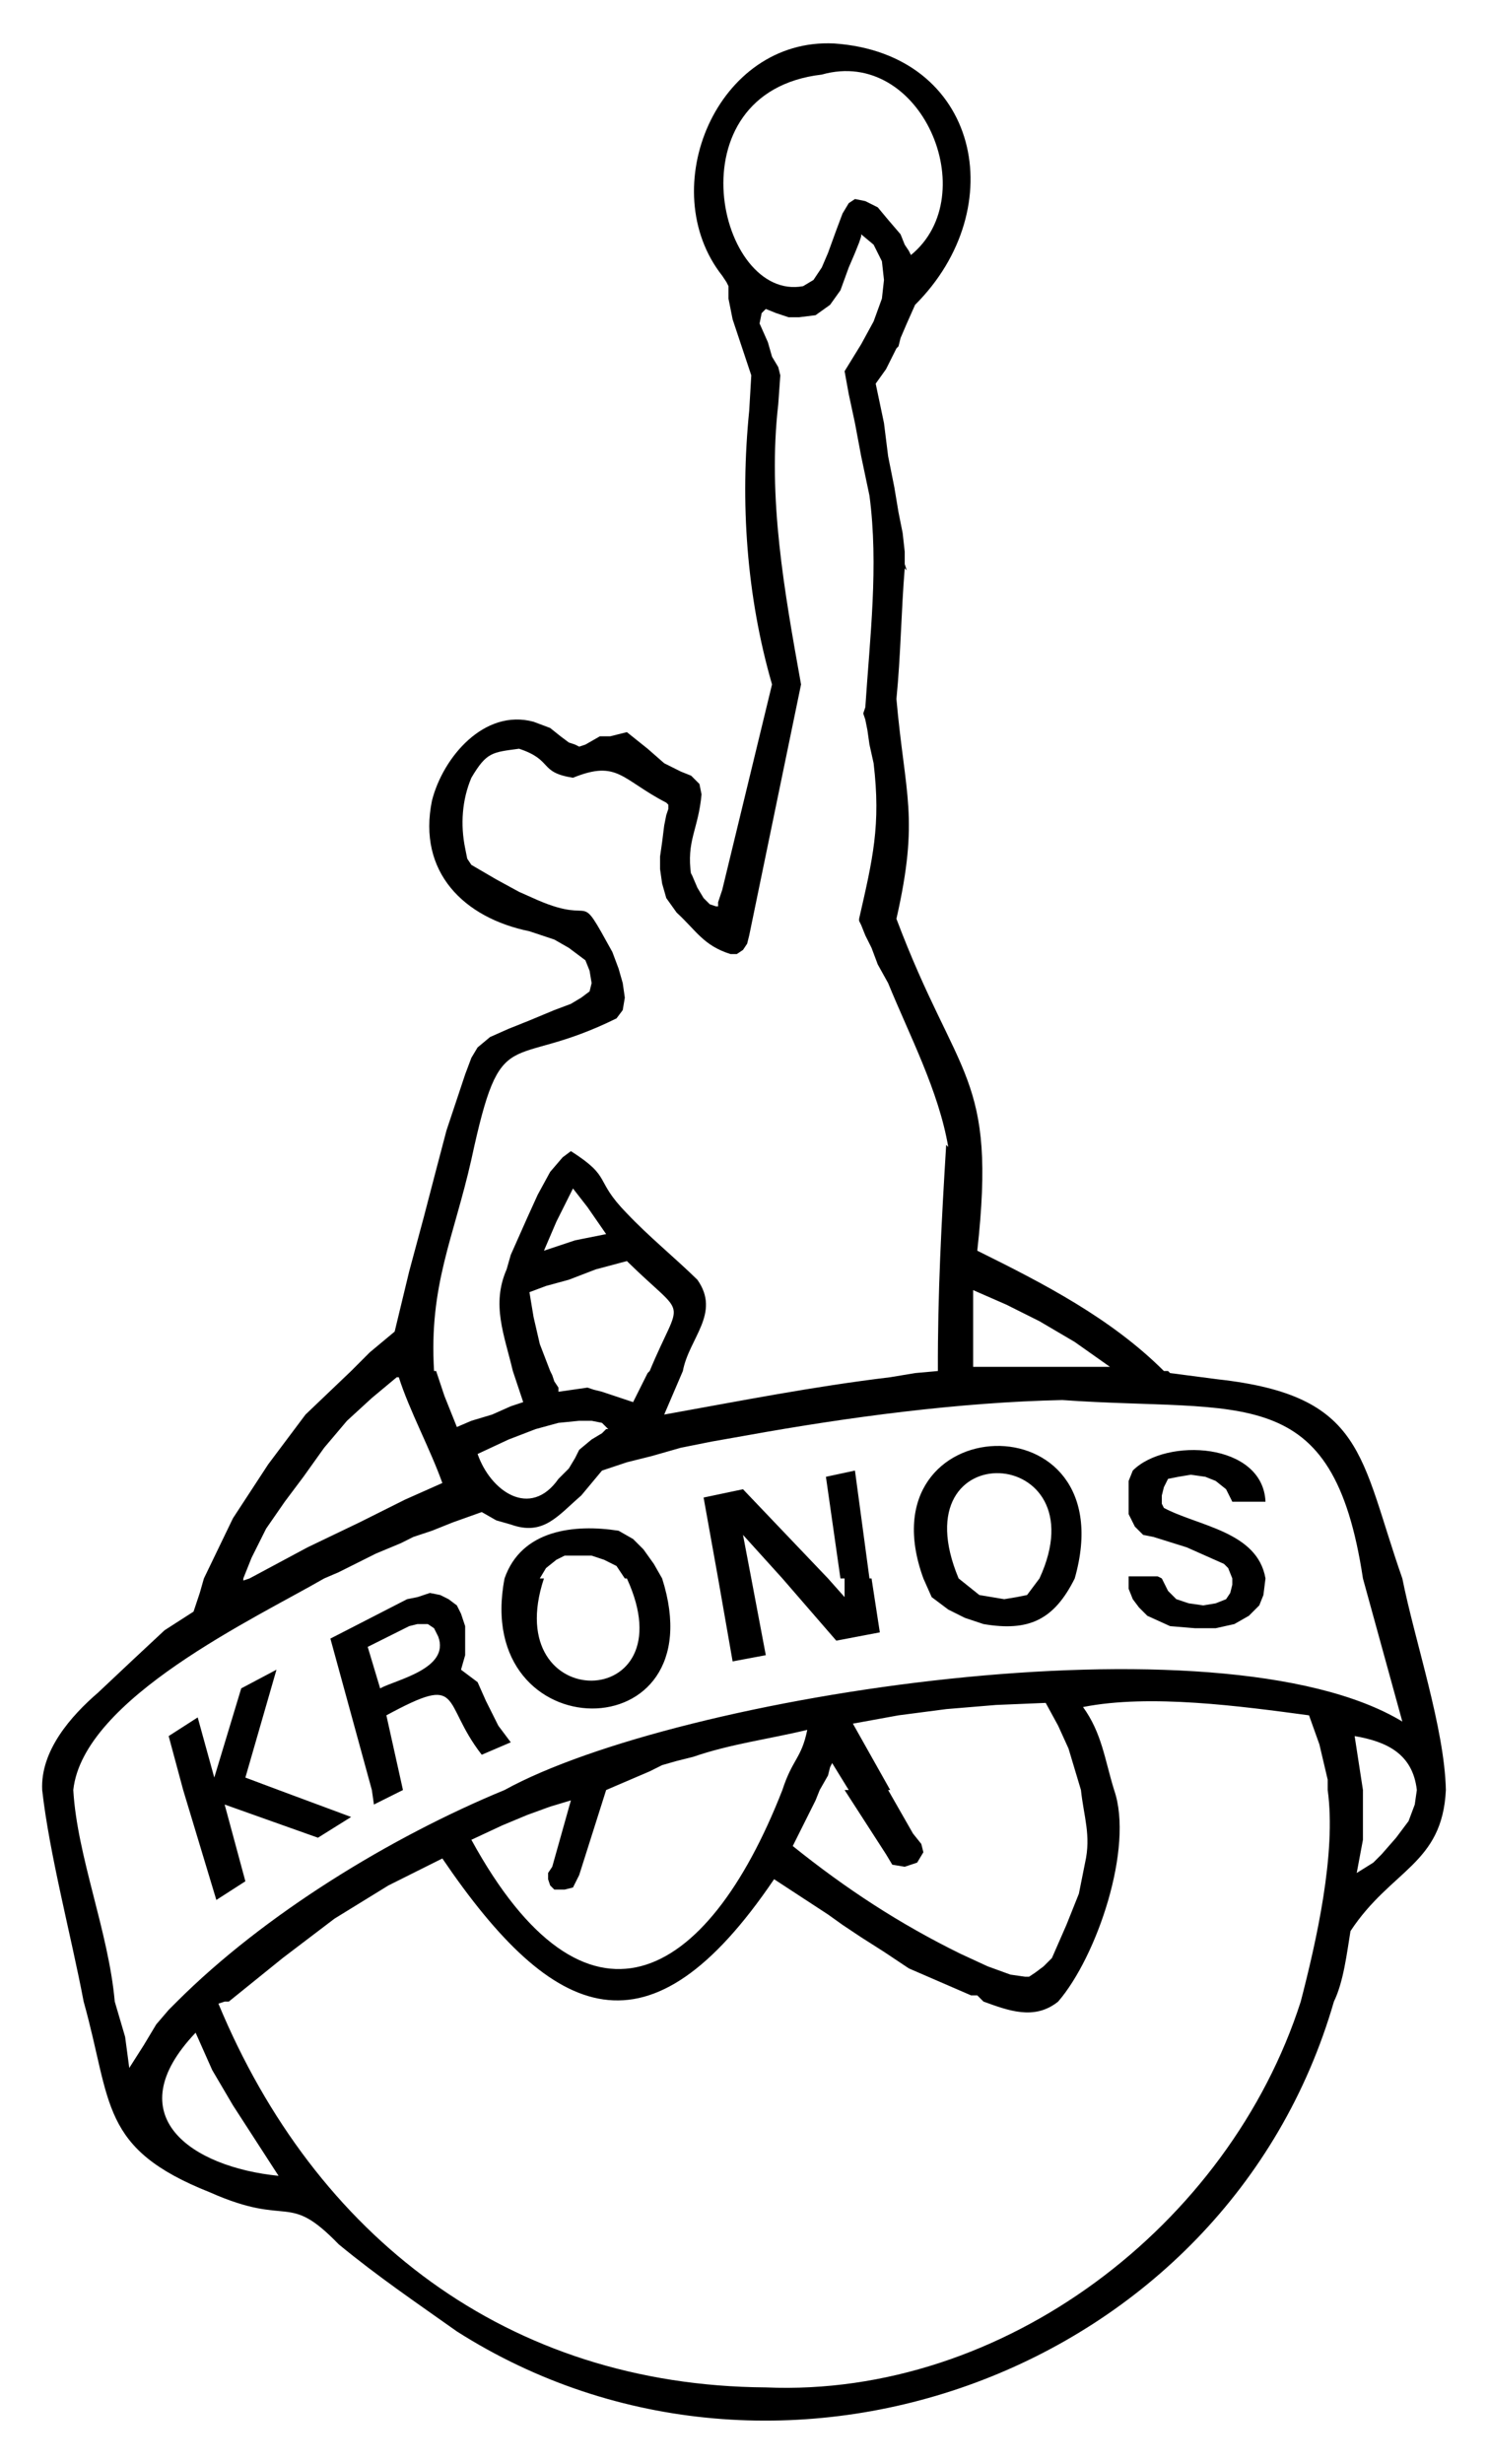 <?xml version="1.0" encoding="UTF-8" standalone="no"?>
<!DOCTYPE svg PUBLIC "-//W3C//DTD SVG 1.0//EN" "http://www.w3.org/TR/2001/REC-SVG-20010904/DTD/svg10.dtd">
<!-- Created with Inkscape (http://www.inkscape.org/) by Marsupilami -->
<svg
   xmlns:svg="http://www.w3.org/2000/svg"
   xmlns="http://www.w3.org/2000/svg"
   version="1.0"
   width="464"
   height="768"
   viewBox="-1.523 -1.523 53.825 89.004"
   id="svg2812">
  <defs
     id="defs2814" />
  <path
     d="M 1.503,70.806 C 2.533,74.478 2.068,76.117 6.078,77.706 C 8.985,78.996 8.849,77.643 10.728,79.581 C 12.152,80.755 13.504,81.667 15.003,82.731 C 26.613,90.121 42.84,84.261 46.728,70.806 L 45.528,70.806 C 42.934,78.89 34.782,85.126 26.178,84.756 C 16.822,84.69 9.869,79.285 6.378,70.881 L 6.603,70.806 L 6.753,70.806 L 4.878,70.806 L 4.578,71.106 L 4.128,71.631 L 3.678,72.381 L 3.153,73.206 L 3.003,72.081 L 2.628,70.806 L 1.503,70.806 z M 34.053,70.806 C 34.945,71.128 35.893,71.497 36.753,70.806 L 34.053,70.806 z M 5.553,71.931 L 6.153,73.281 L 6.903,74.556 L 8.553,77.106 C 5.397,76.79 2.694,74.936 5.553,71.931 z M 0.003,63.156 C 0.259,65.457 1.06,68.466 1.503,70.806 L 2.628,70.806 C 2.405,68.277 1.267,65.561 1.128,63.156 L 0.003,63.156 z M 5.103,63.156 L 6.303,67.131 L 7.353,66.456 L 6.603,63.681 L 9.978,64.881 L 11.178,64.131 L 8.553,63.156 L 5.103,63.156 z M 11.928,63.156 L 12.003,63.681 L 13.053,63.156 L 11.928,63.156 z M 16.728,63.156 C 12.607,64.856 8.039,67.648 4.878,70.806 L 6.753,70.806 L 8.703,69.231 L 10.578,67.806 L 12.528,66.606 L 14.478,65.631 C 18.514,71.571 21.974,73.033 26.478,66.381 L 28.428,67.656 L 28.953,68.031 L 29.628,68.481 L 30.453,69.006 L 31.353,69.606 L 33.603,70.581 L 33.828,70.581 L 34.053,70.806 L 36.753,70.806 C 38.153,69.186 39.499,65.23 38.778,63.156 L 37.578,63.156 C 37.679,64.116 37.95,64.797 37.728,65.781 L 37.503,66.906 L 37.053,68.031 L 36.528,69.231 L 36.228,69.531 L 35.928,69.756 L 35.703,69.906 L 35.553,69.906 L 35.028,69.831 L 34.203,69.531 L 33.228,69.081 C 31.015,67.996 29.07,66.722 27.153,65.181 L 27.978,63.531 L 28.128,63.156 L 26.778,63.156 C 24.02,70.208 19.649,72.487 15.528,64.956 L 16.653,64.431 L 17.553,64.056 L 18.378,63.756 L 19.128,63.531 L 18.453,65.931 L 18.303,66.156 L 18.303,66.381 L 18.378,66.606 L 18.528,66.756 L 18.903,66.756 L 19.203,66.681 L 19.428,66.231 L 20.403,63.156 L 16.728,63.156 z M 29.028,63.156 L 30.528,65.481 L 30.753,65.856 L 31.203,65.931 L 31.653,65.781 L 31.878,65.406 L 31.803,65.106 L 31.503,64.731 L 30.603,63.156 L 29.028,63.156 z M 46.503,63.156 C 46.82,65.44 46.088,68.646 45.528,70.806 L 46.728,70.806 C 47.077,70.091 47.198,69.046 47.328,68.256 C 48.8,66.023 50.649,65.848 50.778,63.156 L 49.728,63.156 L 49.653,63.681 L 49.428,64.281 L 48.978,64.881 L 48.453,65.481 L 48.153,65.781 L 47.553,66.156 L 47.778,64.956 L 47.778,63.156 L 46.503,63.156 z M 5.853,55.506 L 5.703,56.031 L 5.478,56.706 L 4.428,57.381 L 3.303,58.431 L 2.028,59.631 C 1.039,60.483 -0.065,61.738 0.003,63.156 L 1.128,63.156 C 1.485,59.845 7.747,56.93 10.203,55.506 L 7.503,55.506 L 7.278,55.581 L 7.278,55.506 L 5.853,55.506 z M 16.728,55.506 C 15.529,61.726 24.44,61.827 22.428,55.506 L 21.153,55.506 C 23.404,60.391 16.504,60.476 18.153,55.506 L 16.728,55.506 z M 24.453,55.506 L 24.978,58.506 L 26.178,58.281 L 25.653,55.506 L 24.453,55.506 z M 26.778,55.506 L 28.728,57.756 L 30.303,57.456 L 30.003,55.506 L 29.028,55.506 L 29.028,56.181 L 28.428,55.506 L 26.778,55.506 z M 31.878,55.506 L 32.178,56.181 L 32.778,56.631 L 33.378,56.931 L 34.053,57.156 C 35.694,57.436 36.605,57.005 37.353,55.506 L 36.078,55.506 L 35.628,56.106 L 35.253,56.181 L 34.803,56.256 L 33.903,56.106 L 33.153,55.506 L 31.878,55.506 z M 39.303,55.506 L 39.303,55.881 L 39.453,56.256 L 39.678,56.556 L 39.978,56.856 L 40.803,57.231 L 41.703,57.306 L 42.453,57.306 L 43.128,57.156 L 43.653,56.856 L 44.028,56.481 L 44.178,56.106 L 44.253,55.506 L 43.053,55.506 L 43.053,55.731 L 42.978,56.031 L 42.828,56.256 L 42.453,56.406 L 42.003,56.481 L 41.478,56.406 L 41.028,56.256 L 40.728,55.956 L 40.503,55.506 L 39.303,55.506 z M 47.778,55.506 L 49.203,60.681 C 42.607,56.691 22.969,59.72 16.728,63.156 L 20.403,63.156 L 21.978,62.481 L 22.428,62.256 L 22.953,62.106 L 23.553,61.956 C 24.892,61.492 26.305,61.313 27.678,60.981 C 27.469,62.018 27.143,62.028 26.778,63.156 L 28.128,63.156 L 28.428,62.631 L 28.503,62.331 L 28.578,62.181 L 29.178,63.156 L 30.678,63.156 L 29.328,60.756 L 30.978,60.456 L 32.703,60.231 L 34.503,60.081 L 36.303,60.006 L 36.753,60.831 L 37.128,61.656 L 37.353,62.406 L 37.578,63.156 L 38.778,63.156 C 38.438,62.057 38.337,61.102 37.653,60.156 C 40.065,59.675 43.384,60.128 45.828,60.456 L 46.203,61.506 L 46.503,62.781 L 46.503,63.156 L 47.778,63.156 L 47.478,61.206 C 48.633,61.403 49.579,61.843 49.728,63.156 L 50.778,63.156 C 50.73,60.918 49.663,57.805 49.203,55.506 L 47.778,55.506 z M 8.553,63.156 L 7.353,62.706 L 8.478,58.806 L 7.203,59.481 L 6.228,62.706 L 5.628,60.531 L 4.578,61.206 L 5.103,63.156 L 8.553,63.156 z M 13.053,63.156 L 12.453,60.456 C 15.285,58.922 14.407,59.957 15.903,61.881 L 16.953,61.431 L 16.503,60.831 L 16.053,59.931 L 15.753,59.256 L 15.153,58.806 L 15.303,58.281 L 15.303,57.231 L 15.153,56.781 L 15.003,56.481 L 14.703,56.256 L 14.403,56.106 L 14.028,56.031 L 13.803,56.106 L 13.578,56.181 L 13.203,56.256 L 10.428,57.681 L 11.928,63.156 L 13.053,63.156 z M 12.228,59.481 L 11.778,57.981 L 13.278,57.231 L 13.578,57.156 L 13.953,57.156 L 14.178,57.306 L 14.328,57.606 C 14.768,58.776 12.783,59.171 12.228,59.481 z M 11.178,48.006 L 9.528,49.581 L 8.178,51.381 L 6.903,53.331 L 5.853,55.506 L 7.278,55.506 L 7.578,54.756 L 8.103,53.706 L 8.778,52.731 L 9.453,51.831 L 10.203,50.781 L 11.028,49.806 L 11.928,48.981 L 12.828,48.231 L 12.903,48.231 C 13.28,49.422 14.04,50.825 14.478,52.056 L 13.128,52.656 L 11.478,53.481 L 9.603,54.381 L 7.503,55.506 L 10.203,55.506 L 10.728,55.281 L 12.078,54.606 L 12.978,54.231 L 13.428,54.006 L 14.103,53.781 L 14.853,53.481 L 15.903,53.106 L 16.428,53.406 L 16.953,53.556 C 18.137,53.981 18.649,53.242 19.503,52.506 L 20.253,51.606 L 21.153,51.306 L 22.053,51.081 L 23.103,50.781 L 24.228,50.556 L 25.503,50.331 C 29.158,49.672 33.18,49.135 36.903,49.056 C 43.452,49.522 46.69,48.308 47.778,55.506 L 49.203,55.506 C 47.654,51.086 47.85,48.896 42.528,48.306 L 40.803,48.081 L 40.728,48.006 L 32.403,48.006 L 31.578,48.081 L 30.678,48.231 C 27.892,48.565 25.258,49.087 22.503,49.581 L 23.178,48.006 L 21.978,48.006 L 21.903,48.081 L 21.378,49.131 L 20.253,48.756 L 19.953,48.681 L 19.728,48.606 L 18.678,48.756 L 18.678,48.606 L 18.528,48.381 L 18.453,48.156 L 18.378,48.006 L 17.028,48.006 L 17.178,48.456 L 17.403,49.131 L 16.953,49.281 L 16.278,49.581 L 15.528,49.806 L 15.003,50.031 L 14.553,48.906 L 14.253,48.006 L 11.178,48.006 z M 18.003,55.506 L 18.228,55.131 L 18.603,54.831 L 18.903,54.681 L 19.878,54.681 L 20.328,54.831 L 20.778,55.056 L 21.078,55.506 L 22.428,55.506 L 22.128,54.981 L 21.753,54.456 L 21.378,54.081 L 20.853,53.781 C 19.25,53.532 17.34,53.743 16.728,55.506 L 18.003,55.506 z M 25.653,55.506 L 25.353,53.931 L 26.778,55.506 L 28.428,55.506 L 25.353,52.281 L 23.928,52.581 L 24.453,55.506 L 25.653,55.506 z M 29.928,55.506 L 29.403,51.606 L 28.353,51.831 L 28.878,55.506 L 29.928,55.506 z M 33.153,55.506 C 30.945,50.223 38.325,50.642 36.078,55.506 L 37.353,55.506 C 39.232,48.905 29.629,49.333 31.878,55.506 L 33.153,55.506 z M 40.503,55.506 L 40.353,55.431 L 39.303,55.431 L 39.303,55.506 L 40.503,55.506 z M 44.253,55.506 C 43.96,53.803 41.818,53.618 40.578,52.956 L 40.503,52.806 L 40.503,52.506 L 40.578,52.206 L 40.728,51.906 L 41.103,51.831 L 41.553,51.756 L 42.078,51.831 L 42.453,51.981 L 42.828,52.281 L 43.053,52.731 L 44.253,52.731 C 44.159,50.583 40.653,50.401 39.453,51.606 L 39.303,51.981 L 39.303,53.181 L 39.528,53.631 L 39.828,53.931 L 40.203,54.006 L 41.403,54.381 L 42.753,54.981 L 42.903,55.131 L 43.053,55.506 L 44.253,55.506 z M 15.753,51.006 L 16.878,50.481 L 17.853,50.106 L 18.678,49.881 L 19.428,49.806 L 19.878,49.806 L 20.253,49.881 L 20.478,50.106 L 20.403,50.106 L 20.253,50.256 L 19.878,50.481 L 19.428,50.856 L 19.278,51.156 L 19.053,51.531 L 18.678,51.906 C 17.657,53.361 16.22,52.355 15.753,51.006 z M 14.178,48.006 C 13.989,44.906 14.885,43.208 15.528,40.356 C 16.63,35.25 16.829,37.207 20.778,35.256 L 21.003,34.956 L 21.078,34.506 L 21.003,33.981 L 20.853,33.456 L 20.628,32.856 C 19.313,30.472 20.108,31.922 17.928,30.981 L 17.253,30.681 L 16.428,30.231 L 15.528,29.706 L 15.378,29.481 L 15.303,29.106 C 15.129,28.258 15.188,27.357 15.528,26.556 C 16.079,25.626 16.277,25.638 17.253,25.506 C 18.504,25.923 17.948,26.356 19.203,26.556 C 20.823,25.897 20.955,26.618 22.578,27.456 L 22.653,27.531 L 22.653,27.681 L 22.578,27.906 L 22.503,28.281 L 22.428,28.881 L 22.353,29.406 L 22.353,29.856 L 22.428,30.381 L 22.578,30.906 L 22.953,31.431 C 23.669,32.088 23.922,32.623 24.903,32.931 L 25.128,32.931 L 25.353,32.781 L 25.503,32.556 L 25.578,32.256 L 27.453,23.181 C 26.854,19.838 26.237,16.452 26.628,13.056 L 26.703,12.006 L 26.628,11.706 L 26.403,11.331 L 26.253,10.806 L 25.953,10.131 L 26.028,9.756 L 26.178,9.606 L 26.553,9.756 L 27.003,9.906 L 27.378,9.906 L 27.978,9.831 L 28.503,9.456 L 28.878,8.931 L 29.178,8.106 L 29.403,7.581 L 29.553,7.206 L 29.628,6.981 L 29.628,6.906 L 30.078,7.281 L 30.378,7.881 L 30.453,8.556 L 30.378,9.231 L 30.078,10.056 L 29.628,10.881 L 29.028,11.856 L 29.178,12.681 L 29.403,13.731 L 29.628,14.931 L 29.928,16.356 C 30.264,18.893 29.944,21.473 29.778,24.006 L 29.703,24.231 L 29.778,24.456 L 29.853,24.831 L 29.928,25.356 L 30.078,26.031 C 30.345,28.275 30.045,29.498 29.553,31.656 L 29.553,31.731 L 29.628,31.881 L 29.778,32.256 L 30.003,32.706 L 30.228,33.306 L 30.603,33.981 C 31.379,35.878 32.432,37.876 32.778,39.906 L 32.703,39.831 C 32.534,42.58 32.393,45.232 32.403,48.006 L 40.578,48.006 C 38.664,46.097 36.224,44.841 33.828,43.656 C 34.535,37.262 33.118,37.526 30.903,31.656 C 31.739,27.971 31.213,27.212 30.903,23.706 C 31.059,22.138 31.074,20.568 31.203,18.981 L 31.278,19.056 L 31.203,18.831 L 31.203,18.381 L 31.128,17.706 L 30.978,16.956 L 30.828,16.056 L 30.603,14.931 L 30.453,13.731 L 30.153,12.306 L 30.528,11.781 L 30.903,11.031 L 30.978,10.956 L 31.053,10.656 L 31.278,10.131 L 31.578,9.456 C 35.093,5.953 33.91,0.373 28.653,0.006 C 24.407,-0.205 22.127,5.265 24.603,8.406 L 24.753,8.631 L 24.828,8.781 L 24.828,9.231 L 24.978,9.981 L 25.653,12.006 L 25.578,13.281 C 25.245,16.59 25.478,19.98 26.403,23.181 L 24.603,30.606 L 24.453,31.056 L 24.453,31.206 L 24.378,31.206 L 24.153,31.131 L 23.928,30.906 L 23.703,30.531 L 23.478,30.006 L 23.478,30.081 C 23.294,28.825 23.739,28.436 23.853,27.156 L 23.778,26.781 L 23.478,26.481 L 23.103,26.331 L 22.503,26.031 L 21.903,25.506 L 21.153,24.906 L 20.553,25.056 L 20.178,25.056 L 19.653,25.356 L 19.428,25.431 L 19.278,25.356 L 19.053,25.281 L 18.753,25.056 L 18.378,24.756 L 17.778,24.531 C 15.994,24.047 14.499,25.817 14.103,27.381 C 13.572,29.963 15.255,31.623 17.628,32.106 L 18.528,32.406 L 19.053,32.706 L 19.653,33.156 L 19.803,33.531 L 19.878,33.981 L 19.803,34.281 L 19.503,34.506 L 19.128,34.731 L 18.528,34.956 L 17.628,35.331 L 16.878,35.631 L 16.203,35.931 L 15.753,36.306 L 15.528,36.681 L 15.303,37.281 L 14.628,39.306 L 14.253,40.731 L 13.803,42.456 L 13.278,44.406 L 12.753,46.581 L 11.853,47.331 L 11.178,48.006 L 14.178,48.006 z M 18.378,48.006 L 18.003,47.031 L 17.778,46.056 L 17.628,45.156 L 18.228,44.931 L 19.053,44.706 L 20.028,44.331 L 21.153,44.031 C 23.385,46.223 23.143,45.201 21.978,48.006 L 23.178,48.006 C 23.399,46.817 24.56,45.923 23.703,44.706 C 22.869,43.89 21.957,43.155 21.153,42.306 C 19.937,41.063 20.649,41.028 19.128,40.056 L 18.828,40.281 L 18.378,40.806 L 17.928,41.631 L 17.553,42.456 L 16.953,43.806 L 16.803,44.331 C 16.247,45.605 16.715,46.686 17.028,48.006 L 18.378,48.006 z M 28.203,1.131 C 31.792,0.116 34.079,5.491 31.428,7.656 L 31.353,7.506 L 31.203,7.281 L 31.053,6.906 L 30.603,6.381 L 30.228,5.931 L 29.778,5.706 L 29.403,5.631 L 29.178,5.781 L 28.953,6.156 L 28.728,6.756 L 28.428,7.581 L 28.203,8.106 L 27.903,8.556 L 27.528,8.781 C 24.452,9.361 22.719,1.767 28.203,1.131 z M 19.203,41.406 L 19.728,42.081 L 20.403,43.056 L 19.278,43.281 L 18.153,43.656 L 18.603,42.606 L 19.203,41.406 z M 33.678,45.081 L 34.878,45.606 L 36.078,46.206 L 37.353,46.956 L 38.628,47.856 L 33.678,47.856 L 33.678,45.081"
     id="path2798"
     style="fill:#000000;fill-opacity:1;fill-rule:nonzero;stroke:none" />
</svg>
<!-- version: 20090314, original size: 50.77795 85.957298, border: 3% -->
